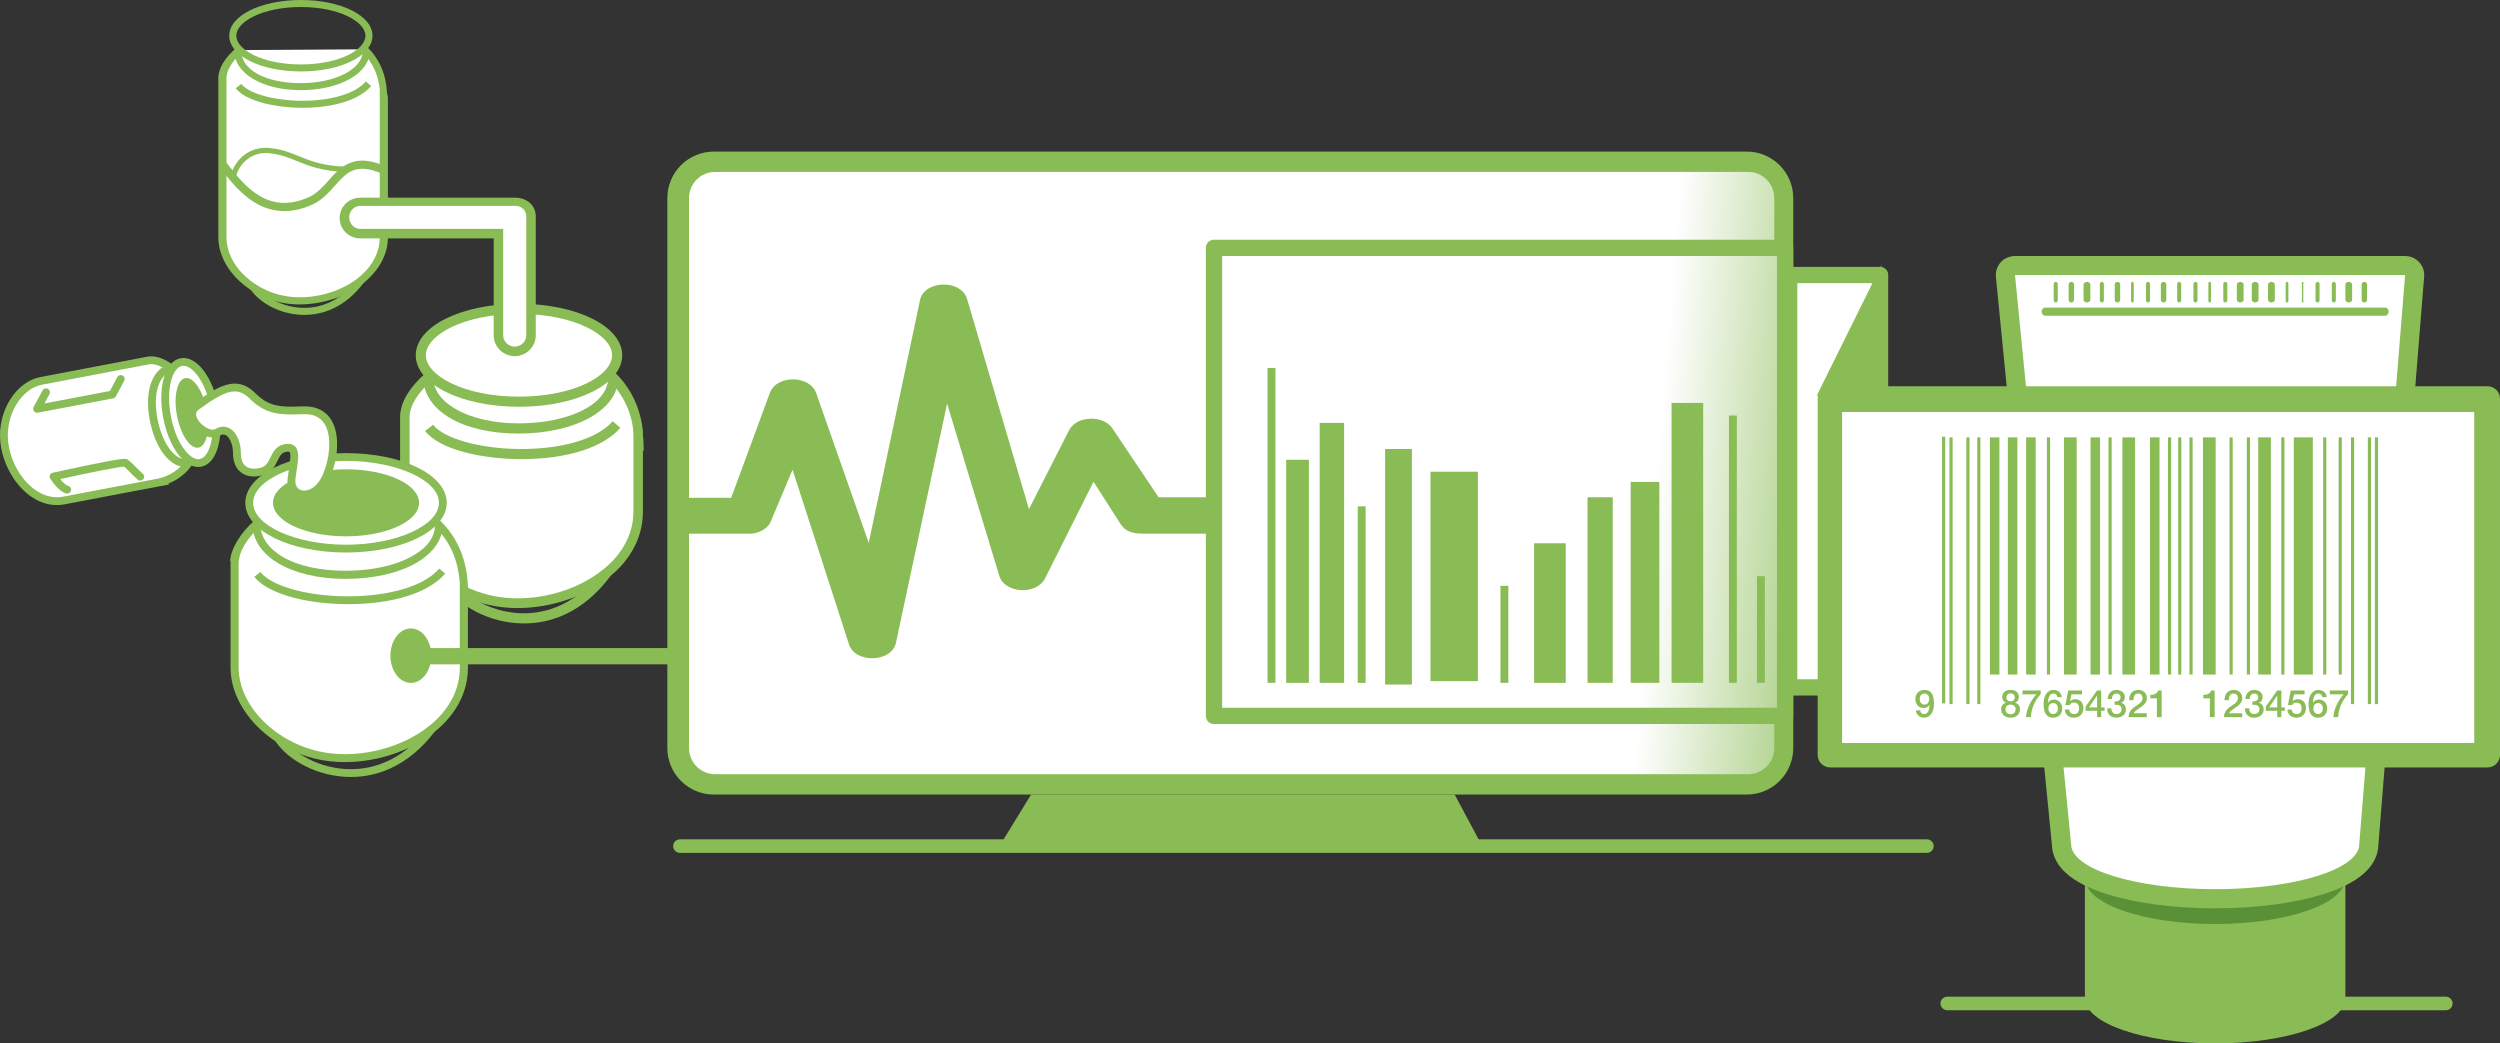 <?xml version="1.0" encoding="utf-8"?>
<!-- Generator: Adobe Illustrator 16.0.0, SVG Export Plug-In . SVG Version: 6.00 Build 0)  -->
<!DOCTYPE svg PUBLIC "-//W3C//DTD SVG 1.1//EN" "http://www.w3.org/Graphics/SVG/1.1/DTD/svg11.dtd">
<svg version="1.1" id="Layer_1" xmlns="http://www.w3.org/2000/svg" xmlns:xlink="http://www.w3.org/1999/xlink" x="0px" y="0px"
	 width="1842.951px" height="769.177px" viewBox="184.455 -0.567 1842.951 769.177"
	 enable-background="new 184.455 -0.567 1842.951 769.177" xml:space="preserve">
<rect x="184.455" y="-0.567" width="1842.951" height="769.177" fill="#333333" stroke="none"/>
<g>
	<path fill="#8ABC56" d="M1817.405,768.61c52.934,0,96-14.919,96-33.321V648.17h-192v87.118
		C1721.405,753.691,1764.469,768.61,1817.405,768.61z"/>
	<ellipse fill="#5B9136" cx="1817.425" cy="647.277" rx="95.846" ry="33.321"/>
	<g>
		<g>
			<path fill="#FFFFFF" d="M1817.423,661.95c-29.092,0-56.505-3.547-77.188-9.988c-29.364-9.146-35.875-21.191-36.063-29.829
				l-41.341-419.293c-0.195-1.985,0.457-3.915,1.797-5.394s3.242-2.275,5.236-2.275h287.535c1.973,0,3.855,0.778,5.194,2.229
				c1.337,1.45,2.008,3.37,1.85,5.337l-33.765,419.336c-0.154,8.642-6.62,20.725-36.066,29.896
				C1873.929,658.41,1846.518,661.95,1817.423,661.95z"/>
			<path fill="#8ABC56" d="M1957.319,202.348L1957.319,202.348 M1957.442,202.26l-33.808,419.539
				c0,18.404-47.554,33.113-106.2,33.113s-106.193-14.739-106.193-33.144l-41.377-419.598h287.541 M1957.403,188.17h-0.004h-287.535
				c-3.99,0-7.794,1.607-10.474,4.563s-3.984,6.868-3.593,10.839l41.317,419.029c0.214,6.314,2.933,15.235,14.066,23.461
				c6.618,4.89,15.686,9.142,26.952,12.65c21.345,6.647,49.504,10.308,79.289,10.308c29.787,0,57.946-3.664,79.291-10.311
				c11.268-3.51,20.335-7.768,26.953-12.656c11.225-8.292,13.896-17.304,14.071-23.624l33.726-418.853
				c0.048-0.471,0.071-0.868,0.071-1.352C1971.535,194.419,1965.21,188.17,1957.403,188.17L1957.403,188.17z"/>
		</g>
	</g>
	<g>
		<path fill="#8ABC56" d="M1942.919,232.17h-250.99c-1.332,0-2.413-1.6-2.413-3c0-1.401,1.081-3,2.413-3h250.99
			c1.333,0,2.414,1.599,2.414,3C1945.333,230.571,1944.252,232.17,1942.919,232.17z"/>
	</g>
	<g>
		<path fill="#8ABC56" d="M1699.905,222.429c-0.953,0-1.5-0.811-1.5-1.812v-11.59c0-1,0.547-1.811,1.5-1.811
			c0.949,0,1.5,0.811,1.5,1.811v11.59C1701.405,221.619,1700.854,222.429,1699.905,222.429z"/>
	</g>
	<g>
		<path fill="#8ABC56" d="M1711.405,222.429c-0.951,0-2-0.811-2-1.812v-11.59c0-1,1.049-1.811,2-1.811c0.953,0,2,0.811,2,1.811
			v11.59C1713.405,221.619,1712.358,222.429,1711.405,222.429z"/>
	</g>
	<g>
		<path fill="#8ABC56" d="M1722.908,222.429c-0.956,0-2.503-0.811-2.503-1.812v-11.59c0-1,1.547-1.811,2.503-1.811
			c0.95,0,2.497,0.811,2.497,1.811v11.59C1725.405,221.619,1723.858,222.429,1722.908,222.429z"/>
	</g>
	<g>
		<path fill="#8ABC56" d="M1733.905,222.429c-0.951,0-1.5-0.811-1.5-1.812v-11.59c0-1,0.549-1.811,1.5-1.811s1.5,0.811,1.5,1.811
			v11.59C1735.405,221.619,1734.856,222.429,1733.905,222.429z"/>
	</g>
	<g>
		<path fill="#8ABC56" d="M1745.407,222.429c-0.953,0-2.002-0.811-2.002-1.812v-11.59c0-1,1.049-1.811,2.002-1.811
			c0.952,0,1.998,0.811,1.998,1.811v11.59C1747.405,221.619,1746.359,222.429,1745.407,222.429z"/>
	</g>
	<g>
		<path fill="#8ABC56" d="M1756.407,222.429c-0.951,0-1.002-0.811-1.002-1.812v-11.59c0-1,0.051-1.811,1.002-1.811
			c0.949,0,0.998,0.811,0.998,1.811v11.59C1757.405,221.619,1757.356,222.429,1756.407,222.429z"/>
	</g>
	<g>
		<path fill="#8ABC56" d="M1767.905,222.429c-0.953,0-1.5-0.811-1.5-1.812v-11.59c0-1,0.547-1.811,1.5-1.811s1.5,0.811,1.5,1.811
			v11.59C1769.405,221.619,1768.858,222.429,1767.905,222.429z"/>
	</g>
	<g>
		<path fill="#8ABC56" d="M1779.405,222.429c-0.951,0-2-0.811-2-1.812v-11.59c0-1,1.049-1.811,2-1.811s2,0.811,2,1.811v11.59
			C1781.405,221.619,1780.356,222.429,1779.405,222.429z"/>
	</g>
	<g>
		<path fill="#8ABC56" d="M1790.905,222.429c-0.953,0-1.5-0.811-1.5-1.812v-11.59c0-1,0.547-1.811,1.5-1.811
			c0.951,0,1.5,0.811,1.5,1.811v11.59C1792.405,221.619,1791.856,222.429,1790.905,222.429z"/>
	</g>
	<g>
		<path fill="#8ABC56" d="M1802.903,222.429c-0.949,0-1.498-0.811-1.498-1.812v-11.59c0-1,0.549-1.811,1.498-1.811
			c0.953,0,1.502,0.811,1.502,1.811v11.59C1804.405,221.619,1803.856,222.429,1802.903,222.429z"/>
	</g>
	<g>
		<path fill="#8ABC56" d="M1813.405,222.429c-0.953,0-1-0.811-1-1.812v-11.59c0-1,0.047-1.811,1-1.811c0.951,0,1,0.811,1,1.811
			v11.59C1814.405,221.619,1814.356,222.429,1813.405,222.429z"/>
	</g>
	<g>
		<path fill="#8ABC56" d="M1824.905,222.429c-0.952,0-1.5-0.811-1.5-1.812v-11.59c0-1,0.548-1.811,1.5-1.811s1.5,0.811,1.5,1.811
			v11.59C1826.405,221.619,1825.857,222.429,1824.905,222.429z"/>
	</g>
	<g>
		<path fill="#8ABC56" d="M1835.905,222.429c-0.954,0-2.5-0.811-2.5-1.812v-11.59c0-1,1.546-1.811,2.5-1.811
			c0.953,0,2.5,0.811,2.5,1.811v11.59C1838.405,221.619,1836.858,222.429,1835.905,222.429z"/>
	</g>
	<g>
		<path fill="#8ABC56" d="M1846.905,222.429c-0.953,0-2.5-0.811-2.5-1.812v-11.59c0-1,1.547-1.811,2.5-1.811s2.5,0.811,2.5,1.811
			v11.59C1849.405,221.619,1847.858,222.429,1846.905,222.429z"/>
	</g>
	<g>
		<path fill="#8ABC56" d="M1858.903,222.429c-0.95,0-2.498-0.811-2.498-1.812v-11.59c0-1,1.548-1.811,2.498-1.811
			c0.952,0,2.502,0.811,2.502,1.811v11.59C1861.405,221.619,1859.855,222.429,1858.903,222.429z"/>
	</g>
	<g>
		<path fill="#8ABC56" d="M1870.405,222.429c-0.95,0-1-0.811-1-1.812v-11.59c0-1,0.05-1.811,1-1.811c0.953,0,1,0.811,1,1.811v11.59
			C1871.405,221.619,1871.358,222.429,1870.405,222.429z"/>
	</g>
	<g>
		<path fill="#8ABC56" d="M1881.905,222.429c-0.953,0-0.5-0.811-0.5-1.812v-11.59c0-1-0.453-1.811,0.5-1.811
			c0.951,0,0.5,0.811,0.5,1.811v11.59C1882.405,221.619,1882.856,222.429,1881.905,222.429z"/>
	</g>
	<g>
		<path fill="#8ABC56" d="M1892.905,222.429c-0.951,0-1.5-0.811-1.5-1.812v-11.59c0-1,0.549-1.811,1.5-1.811s1.5,0.811,1.5,1.811
			v11.59C1894.405,221.619,1893.856,222.429,1892.905,222.429z"/>
	</g>
	<g>
		<path fill="#8ABC56" d="M1904.905,222.429c-0.953,0-1.5-0.811-1.5-1.812v-11.59c0-1,0.547-1.811,1.5-1.811
			c0.951,0,1.5,0.811,1.5,1.811v11.59C1906.405,221.619,1905.856,222.429,1904.905,222.429z"/>
	</g>
	<g>
		<path fill="#8ABC56" d="M1915.905,222.429c-0.951,0-2.5-0.811-2.5-1.812v-11.59c0-1,1.549-1.811,2.5-1.811
			c0.949,0,2.5,0.811,2.5,1.811v11.59C1918.405,221.619,1916.854,222.429,1915.905,222.429z"/>
	</g>
	<g>
		<path fill="#8ABC56" d="M1927.405,222.429c-0.952,0-2-0.811-2-1.812v-11.59c0-1,1.048-1.811,2-1.811c0.951,0,2,0.811,2,1.811
			v11.59C1929.405,221.619,1928.356,222.429,1927.405,222.429z"/>
	</g>
</g>
<g>
	<g>
		<g>
			<g>
				<path fill="#FFFFFF" d="M453,35.791c9.415,8.774,13.375,20.498,13.946,32.365l-0.54-0.071c0,0,0,47.957,0,106.214
					c0,30.466-36.61,49.474-67.704,46.63c-28.365-2.592-51.296-24.682-51.296-46.63c0-46.01,0-117.873,0-117.873v0.863
					c0-6.644,5.055-14.282,12.715-20.921"/>
				<path fill="#8ABC56" d="M405.321,223.843c-2.16,0-4.237-0.095-6.368-0.29c-29.065-2.656-53.548-25.212-53.548-49.254V57.17
					h-0.121c0.371-8,5.192-15.346,13.355-22.422l3.889,3.796c-7.348,6.368-11.124,13.083-11.124,18.745v117.01
					c0,9.872,4.715,20.311,13.695,28.642c9.405,8.723,21.508,14.179,34.48,15.365c18.631,1.705,38.943-4.718,51.699-16.362
					c8.565-7.818,13.125-17.377,13.125-27.645V64.889l-0.041,0.019c-0.92-8.318-4.13-18.839-13.09-27.189l3.558-3.855
					c9.117,8.498,14.27,20.312,14.938,34.166l0.66,3.354l-0.024-0.102v103.018c0,11.789-5.629,22.694-15.318,31.537
					C442.755,217.092,423.473,223.843,405.321,223.843z"/>
			</g>
			<g>
				<path fill="#8ABC56" d="M406.247,52.108c-29.603,0-52.792-11.569-52.792-26.338c0-14.769,23.189-26.337,52.792-26.337
					c29.604,0,52.793,11.569,52.793,26.337C459.04,40.54,435.85,52.108,406.247,52.108z M406.247,4.614
					c-28.48,0-47.611,10.939-47.611,21.156s19.131,21.157,47.611,21.157s47.612-10.939,47.612-21.157S434.727,4.614,406.247,4.614z"
					/>
			</g>
			<g>
				<path fill="#8ABC56" d="M406.032,65.883c-28.728,0-48.791-12.713-48.791-28.713h5.181c0,14,18.341,23.532,43.61,23.532
					c26.091,0,45.766-10.532,45.766-23.532h5.181C456.979,53.17,435.552,65.883,406.032,65.883z"/>
			</g>
			<g>
				<path fill="#8ABC56" d="M408.822,231.557c-1.256,0-2.471-0.045-3.636-0.126c-17.58-1.22-31.833-11.006-36.827-20.042
					l4.535-2.507c4.211,7.619,17.085,16.299,32.651,17.379c11.624,0.806,28.584-2.354,43.317-21.998l4.146,3.108
					C438.333,226.938,421.469,231.557,408.822,231.557z"/>
			</g>
			<g>
				<path fill="#8ABC56" d="M407.613,78.887c-0.953,0-1.909-0.009-2.875-0.03c-16.502-0.347-38.583-4.312-46.506-14.349l4.066-3.21
					c5.428,6.876,22.924,11.968,42.547,12.379c22.485,0.479,41.373-4.964,49.307-14.19l3.928,3.378
					C449.388,72.972,430.651,78.887,407.613,78.887z"/>
			</g>
		</g>
		<g>
			<path fill="#8ABC56" d="M394.097,155.042c-7.345,0-14.394-1.954-21.097-5.861c-10.607-6.185-18.491-16.132-24.248-23.395
				c-0.871-1.1-1.701-2.146-2.492-3.12l4.691-3.812c0.805,0.992,1.65,2.057,2.539,3.178c11.429,14.42,28.701,36.212,58.641,22.741
				c5.991-2.696,10.38-7.637,14.625-12.415c8.445-9.506,18.019-20.284,40.455-10.935l-2.325,5.58
				c-18.457-7.69-25.144-0.16-33.61,9.369c-4.668,5.254-9.493,10.686-16.664,13.912C407.564,153.457,400.71,155.042,394.097,155.042
				z"/>
		</g>
		<g>
			<path fill="#8ABC56" d="M358.256,129.896l-3.754-1c3.495-13.112,14.985-21.517,27.944-20.434
				c9.284,0.774,15.667,3.372,22.423,6.123c8.703,3.544,17.701,7.208,34.464,7.687l-0.11,3.885
				c-17.467-0.5-27.217-4.469-35.82-7.972c-6.474-2.636-12.587-5.125-21.279-5.851C371.071,111.417,361.258,118.633,358.256,129.896
				z"/>
		</g>
	</g>
	<g>
		<g>
			<path fill="#FFFFFF" d="M634.428,275.778c13.569,12.646,20.104,29.546,20.929,46.651l0.049-0.104c0,0,0-29.827,0,54.146
				c0,43.914-53.506,71.313-98.324,67.216c-40.887-3.739-74.676-35.579-74.676-67.216c0-66.319,0-70.95,0-70.95v1.246
				c0-9.577,7.196-20.587,18.236-30.157"/>
			<path fill="#8ABC56" d="M566.178,447.679c-3.121,0-6.229-0.139-9.307-0.42c-20.335-1.858-39.686-10.41-54.539-24.077
				c-14.59-13.427-22.927-30.452-22.927-46.71V306.17h-0.028c0.536-11,7.458-21.787,19.178-31.946l4.642,5.26
				c-10.636,9.219-16.792,19.061-16.792,27.284v69.704c0,14.258,7.58,29.359,20.698,41.431
				c13.703,12.606,31.617,20.495,50.394,22.212c27.062,2.471,56.498-6.868,75.051-23.803c12.367-11.288,18.857-25.064,18.857-39.84
				v-55.564c0-12.252-5.006-29.011-19.484-42.506l4.922-5.252c8.687,8.095,19.171,22.021,21.553,44.021h0.009v3.48
				c0,0.532,0.214,1.066,0.24,1.607l0.397,9.781l-0.638-0.604v45.038c0,16.847-7.196,32.456-21.093,45.139
				C619.461,437.906,592.44,447.679,566.178,447.679z"/>
		</g>
		<g>
			<ellipse fill="#FFFFFF" cx="567.036" cy="261.335" rx="72.363" ry="34.229"/>
			<path fill="#8ABC56" d="M567.037,299.3c-42.671,0-76.097-16.677-76.097-37.964s33.426-37.964,76.097-37.964
				c42.671,0,76.098,16.677,76.098,37.964S609.708,299.3,567.037,299.3z M567.037,230.84c-41.052,0-68.628,15.769-68.628,30.496
				s27.576,30.496,68.628,30.496c41.053,0,68.628-15.769,68.628-30.496S608.089,230.84,567.037,230.84z"/>
		</g>
		<g>
			<path fill="#8ABC56" d="M566.726,319.058c-41.407,0-70.327-16.888-70.327-41.888h7.469c0,7,2.854,15.863,16.451,23.768
				c11.454,6.657,27.934,10.582,46.407,10.582c37.609,0,65.969-14.35,65.969-33.35h7.469
				C640.164,301.17,609.278,319.058,566.726,319.058z"/>
		</g>
		<g>
			<path fill="#8ABC56" d="M570.748,459.006c-1.812,0-3.559-0.067-5.242-0.183c-25.339-1.762-45.883-15.865-53.082-28.89
				l6.536-3.612c6.069,10.981,24.626,23.492,47.063,25.051c16.757,1.156,41.202-3.393,62.441-31.709l5.974,4.481
				C613.289,452.345,588.976,459.006,570.748,459.006z"/>
		</g>
		<g>
			<path fill="#8ABC56" d="M569.004,337.899c-1.37,0-2.75-0.014-4.14-0.043c-23.788-0.5-55.618-6.215-67.04-20.684l5.862-4.627
				c7.826,9.912,33.048,17.25,61.334,17.844c32.412,0.679,59.633-7.158,71.068-20.455l5.662,4.871
				C629.22,329.374,602.213,337.899,569.004,337.899z"/>
		</g>
	</g>
	<g>
		<g>
			<g>
				<path fill="#FFFFFF" d="M505.998,384.342c13.383,12.474,19.688,29.139,20.5,46.008l-0.093-0.102c0,0,0-21.438,0,61.376
					c0,43.308-51.962,70.328-96.161,66.286c-40.322-3.686-72.839-35.087-72.839-66.286c0-65.401,0-77.947,0-77.947v1.228
					c0-9.445,6.432-20.303,17.319-29.741"/>
				<path fill="#8ABC56" d="M438.749,561.237c-3.052,0-6.088-0.135-9.098-0.41c-19.906-1.82-38.66-10.198-53.134-23.593
					c-14.167-13.108-22.111-29.731-22.111-45.609V413.17h-0.328c0.52-9,7.202-20.667,18.513-30.472l4.088,4.55
					c-10.502,9.104-16.273,19.265-16.273,27.656v76.72c0,14.251,7.188,29.308,20.16,41.312
					c13.533,12.522,31.118,20.356,49.746,22.06c26.744,2.449,55.884-6.785,74.217-23.518c12.343-11.267,18.877-25.047,18.877-39.854
					V428.17h-0.123c-1.024-13-5.35-28.495-19.281-41.478l3.993-4.387c9.077,8.46,20.145,23.603,21.317,47.956l0.388,4.978
					l-0.294-0.247v56.633c0,16.496-7.331,31.772-20.922,44.178C491.065,551.702,464.396,561.237,438.749,561.237z"/>
			</g>
			<g>
				<ellipse fill="#FFFFFF" cx="439.539" cy="370.1" rx="71.363" ry="33.757"/>
				<path fill="#8ABC56" d="M439.539,406.733c-41.629,0-74.239-16.091-74.239-36.633c0-20.542,32.61-36.634,74.239-36.634
					s74.24,16.091,74.24,36.634C513.778,390.642,481.167,406.733,439.539,406.733z M439.539,339.219
					c-37.124,0-68.487,14.142-68.487,30.881c0,16.739,31.363,30.881,68.487,30.881c37.125,0,68.487-14.142,68.487-30.881
					C508.025,353.36,476.663,339.219,439.539,339.219z"/>
			</g>
			<ellipse fill="#8ABC56" cx="439.539" cy="370.1" rx="53.849" ry="24.718"/>
			<g>
				<path fill="#8ABC56" d="M439.233,426.178c-40.361,0-68.549-17.008-68.549-40.008h5.752c0,9,5.904,17.677,16.626,23.909
					c11.416,6.637,27.813,10.108,46.171,10.108c18.667,0,35.642-3.598,47.799-10.069c11.649-6.203,18.065-13.948,18.065-23.948
					h5.753C510.85,409.17,480.73,426.178,439.233,426.178z"/>
			</g>
			<g>
				<path fill="#8ABC56" d="M443.155,572.21c-1.682,0-3.372-0.059-5.072-0.178c-24.702-1.716-44.704-15.422-51.696-28.075
					l5.034-2.781c6.087,11.016,24.65,23.562,47.061,25.119c16.727,1.163,41.119-3.377,62.28-31.592l4.602,3.451
					c-9.524,12.698-20.624,22.008-32.987,27.668C463.103,570.069,453.294,572.21,443.155,572.21z"/>
			</g>
			<g>
				<path fill="#8ABC56" d="M441.489,444.798c-1.349,0-2.705-0.014-4.075-0.043c-30.661-0.643-56.371-8.529-65.499-20.09
					l4.515-3.565c7.981,10.111,32.538,17.306,61.105,17.905c25.237,0.526,57.05-4.565,70.712-20.452l4.36,3.751
					C500.404,436.494,474,444.798,441.489,444.798z"/>
			</g>
		</g>
		<g>
			<g>
				<g>
					<path fill="#FFFFFF" d="M324.339,339.507c-5.166,8.2-13.194,13.241-21.895,15.333l0.065,0.051c0,0-27.814,5.292-70.917,13.491
						c-22.54,4.289-41.769-20.19-44.042-43.594c-2.073-21.352,11.028-41.494,27.267-44.583c34.04-6.476,79.541-15.132,79.541-15.132
						l-0.639,0.121c4.917-0.935,11.205,1.338,17.195,6.07"/>
					<path fill="#8ABC56" d="M226.395,371.757c-7.027,0-13.963-2.448-20.337-7.224c-11.491-8.609-19.881-24.101-21.374-39.465
						c-2.174-22.385,11.378-44.225,29.595-47.691l78.902-15.011c0.008-0.002,0.017-0.002,0.023-0.005l0.618-0.117l0.002,0.015
						c5.576-0.787,12.414,1.643,18.875,6.747l-3.571,4.52c-5.286-4.175-10.811-6.232-14.793-5.515l-78.98,15.025
						c-15.151,2.883-26.805,22.264-24.939,41.477c1.344,13.828,8.838,27.729,19.094,35.412c6.776,5.076,14.227,7.024,21.544,5.631
						l69.514-13.224l1.202-0.289c8.565-2.06,15.714-7.056,20.133-14.069l4.873,3.07c-4.258,6.759-10.629,11.925-18.274,14.911
						l0.746,0.588l-77.117,14.67C230.219,371.576,228.303,371.757,226.395,371.757z"/>
				</g>
				<g>
					
						<ellipse transform="matrix(0.187 0.982 -0.982 0.187 562.563 -72.657)" fill="#FFFFFF" cx="325.173" cy="303.506" rx="37.808" ry="17.885"/>
					<path fill="#8ABC56" d="M330.614,343.681c-10.972,0-21.839-15.263-25.84-36.293c-4.263-22.414,1.357-41.677,12.794-43.853
						c0.709-0.135,1.437-0.203,2.162-0.203c10.974,0,21.841,15.264,25.841,36.295c1.966,10.33,1.897,20.453-0.191,28.503
						c-2.278,8.785-6.755,14.236-12.603,15.348C332.067,343.613,331.341,343.681,330.614,343.681z M319.729,269.091
						c-0.365,0-0.73,0.035-1.084,0.103c-3.487,0.663-6.44,4.722-8.105,11.136c-1.878,7.242-1.918,16.47-0.108,25.981
						c3.714,19.524,13.368,31.61,20.182,31.61c0.366,0,0.731-0.034,1.086-0.102c3.487-0.664,6.441-4.723,8.105-11.137
						c1.878-7.243,1.917-16.469,0.107-25.98C336.198,281.177,326.543,269.091,319.729,269.091z"/>
				</g>
				<g>
					<path fill="#8ABC56" d="M321.362,343.801c-5.535,0-11.012-3.073-15.671-8.868c-5.016-6.239-8.87-15.409-10.85-25.822
						c-1.99-10.455-1.66-19.908,0.956-27.334c2.725-7.738,7.81-12.682,14.319-13.92l1.076,5.659
						c-5.65,1.075-8.535,6.126-9.961,10.174c-2.245,6.376-2.504,15.022-0.73,24.345c1.807,9.501,5.246,17.772,9.681,23.288
						c2.347,2.919,7.146,7.654,12.925,6.553l1.076,5.659C323.243,343.712,322.301,343.801,321.362,343.801z"/>
				</g>
			</g>
			<g>
				<path fill="#8ABC56" d="M234.049,363.278c-0.17,0-0.342-0.016-0.516-0.047c-5.422-0.981-10.97-9.289-12.028-10.944
					c-0.506-0.792-0.594-1.782-0.235-2.65c0.358-0.869,1.119-1.507,2.037-1.711c0.127-0.028,12.953-2.881,25.845-5.539
					c27.231-5.612,28.105-5.02,29.428-4.121c1.987,1.353,3.725,3.134,5.737,5.198c1.551,1.59,3.31,3.394,5.39,5.174
					c1.208,1.035,1.349,2.853,0.314,4.061c-1.033,1.208-2.852,1.349-4.061,0.314c-2.277-1.949-4.131-3.851-5.767-5.528
					c-1.579-1.619-2.967-3.042-4.304-4.06c-4.322,0.168-26.288,4.607-47.05,9.175c2.083,2.562,4.378,4.72,5.719,4.963
					c1.564,0.283,2.604,1.782,2.321,3.347C236.628,362.302,235.415,363.278,234.049,363.278z"/>
			</g>
			<g>
				<path fill="#8ABC56" d="M211.786,303.695c-0.908,0-1.776-0.431-2.324-1.182c-0.656-0.898-0.736-2.094-0.206-3.072l6.616-12.199
					c0.758-1.398,2.508-1.914,3.905-1.158c1.398,0.758,1.917,2.506,1.158,3.905l-3.722,6.861l48.264-9.182l5.447-10.236
					c0.748-1.405,2.492-1.938,3.896-1.189c1.404,0.747,1.937,2.492,1.189,3.895l-6.096,11.455c-0.41,0.77-1.147,1.313-2.004,1.476
					l-55.583,10.575C212.146,303.679,211.966,303.695,211.786,303.695z"/>
			</g>
			
				<ellipse transform="matrix(0.187 0.982 -0.982 0.187 563.395 -72.897)" fill="#8ABC56" cx="325.734" cy="303.888" rx="26.085" ry="11.164"/>
		</g>
		<g>
			<path fill="#FFFFFF" d="M329.347,299.006c18.793-13.668,29.76-19.2,41.28-7.68c11.52,11.521,21.821,11.082,37.44,10.561
				c28.799-0.96,23.999,36.479,15.359,51.839c-8.64,15.36-25.92,12.48-24-1.92c1.92-14.399,4.799-24-4.8-22.079
				c-9.6,1.92-6.72,14.4-17.28,17.279c-10.561,2.88-18.24-1.919-18.24-13.439s-6.72-20.16-14.399-15.36
				C337.025,323.006,318.787,306.686,329.347,299.006z"/>
			<path fill="#8ABC56" d="M408.727,366.877c-3.695,0-6.977-1.423-9.24-4.008c-1.758-2.008-3.691-5.624-2.916-11.445
				c0.261-1.959,0.536-3.799,0.801-5.579c0.826-5.542,1.762-11.824,0.564-13.213c-0.204-0.235-0.785-0.27-1.114-0.27
				c-0.458,0-1.007,0.063-1.631,0.188c-3.175,0.634-4.358,2.793-6.177,6.555c-1.913,3.954-4.292,8.874-10.91,10.679
				c-2.232,0.609-4.394,0.918-6.424,0.918c-4.608,0-8.493-1.576-11.233-4.559c-2.761-3.007-4.22-7.356-4.22-12.577
				c0-7.499-3.306-13.833-7.218-13.833c-0.871,0-1.804,0.308-2.777,0.916c-1.386,0.867-3.005,1.306-4.811,1.306
				c-6.773,0-15.31-6.559-17.566-13.495c-1.507-4.636-0.123-8.931,3.797-11.781c12.599-9.163,21.518-14.468,29.826-14.468
				c5.454,0,10.421,2.317,15.185,7.08c8.342,8.343,15.751,9.925,26.508,9.925c2.626,0,5.443-0.094,8.426-0.194l0.373-0.013
				c0.394-0.013,0.788-0.019,1.171-0.019c8.943,0,15.783,3.614,19.782,10.452c4.391,7.506,4.418,17.051,3.67,23.735
				c-0.889,7.921-3.377,16.131-6.657,21.962C421.8,362.489,415.368,366.877,408.727,366.877z M396.822,326.602
				c2.335,0,4.178,0.764,5.476,2.269c2.922,3.389,2.066,9.131,0.771,17.823c-0.261,1.758-0.534,3.576-0.788,5.493
				c-0.389,2.912,0.144,5.294,1.54,6.888c1.153,1.317,2.896,2.043,4.906,2.043c3.499,0,8.538-2.313,12.19-8.804
				c5.292-9.408,9.417-29.054,3.034-39.966c-3.127-5.348-8.273-7.83-15.788-7.583l-0.372,0.013
				c-3.033,0.102-5.896,0.197-8.619,0.197c-11.712,0-20.913-1.942-30.582-11.612c-3.679-3.679-7.209-5.393-11.111-5.393
				c-6.742,0-14.799,4.901-26.437,13.366c-1.901,1.382-2.443,3.08-1.708,5.342c1.503,4.625,7.717,9.517,12.088,9.517
				c0.709,0,1.302-0.145,1.759-0.43c1.9-1.188,3.862-1.792,5.829-1.792c7.397,0,12.978,8.423,12.978,19.593
				c0,3.754,0.934,6.755,2.703,8.681c1.642,1.789,3.993,2.695,6.989,2.695c1.518,0,3.169-0.241,4.909-0.715
				c4.089-1.115,5.48-3.99,7.24-7.63c1.825-3.772,4.096-8.467,10.233-9.694C395.071,326.7,395.974,326.602,396.822,326.602z"/>
		</g>
	</g>
	<g>
		<g>
			<path fill="#FFFFFF" d="M563.905,258.47c-6.468,0-11.5-5.243-11.5-11.71V171.17H450.068c-6.467,0-11.71-5.032-11.71-11.5
				s5.243-11.5,11.71-11.5h114.175c6.467,0,11.162,4.295,11.162,10.763v87.826C575.405,253.227,570.372,258.47,563.905,258.47z"/>
			<path fill="#8ABC56" d="M563.905,261.982c-8.395,0-15.5-6.829-15.5-15.223V175.17h-98.337c-8.394,0-15.223-6.605-15.223-15
				s6.829-15,15.223-15h114.175c8.345,0,15.162,5.418,15.162,13.763v87.826C579.405,255.154,572.3,261.982,563.905,261.982z
				 M450.068,151.17c-4.519,0-8.196,3.98-8.196,8.5s3.677,8.5,8.196,8.5h105.337v78.589c0,4.52,3.98,8.197,8.5,8.197
				s8.5-3.677,8.5-8.197v-87.826c0-4.553-3.61-7.763-8.162-7.763H450.068z"/>
		</g>
	</g>
</g>
<g>
	<path fill="#FFFFFF" d="M1499.405,551.382c0,14.795-11.993,26.788-26.788,26.788H711.193c-14.794,0-26.788-11.993-26.788-26.788
		V145.958c0-14.795,11.994-26.788,26.788-26.788h761.424c14.795,0,26.788,11.993,26.788,26.788V551.382z"/>
	<g>
		<path fill="#8ABC56" d="M1506.405,550.848c0,18.956-15.366,34.322-34.322,34.322H710.728c-18.956,0-34.322-15.366-34.322-34.322
			V145.493c0-18.956,15.367-34.322,34.322-34.322h761.355c18.956,0,34.322,15.367,34.322,34.322V550.848z M1492.405,145.424
			c0-10.634-8.62-19.254-19.254-19.254H711.659c-10.634,0-19.254,8.62-19.254,19.254v405.492c0,10.634,8.62,19.254,19.254,19.254
			h761.492c10.634,0,19.254-8.62,19.254-19.254V145.424z"/>
	</g>
</g>
<polygon fill="#8ABC56" points="1274.997,619.17 923.681,619.17 944.559,585.17 1256.807,585.17 "/>
<path fill="#8ABC56" d="M844.925,473.316l37.697-176.312l38.476,126.887c3.821,13.028,27.343,14.505,33.76,1.942l35.714-71.273
	l19.087,29.811c3.188,5.191,6.541,8.482,17.444,8.482h48.206v-26.842h-36.76l-33.336-49.717
	c-6.228-11.159-26.984-10.92-32.707,0.422l-29.518,58.018l-45.64-154.982c-2.07-7.076-9.658-10.58-17.14-10.58
	c-7.939,0-15.964,3.886-17.522,11.424l-37.817,178.981l-38.667-110.185c-4.326-13.196-28.51-13.942-33.998-0.9l-28.733,77.913
	h-32.83v26.448h46.73c6.386,0,13.313-3.967,15.146-8.693l16.202-38.478l41.591,128.76
	C814.981,488.763,841.844,487.807,844.925,473.316z"/>
<g>
	<path fill="#8ABC56" d="M1604.891,628.17H685.732c-2.774,0-5.023-2.228-5.023-5c0-2.774,2.249-5,5.023-5h919.158
		c2.774,0,5.023,2.226,5.023,5C1609.914,625.943,1607.665,628.17,1604.891,628.17z"/>
</g>
<g>
	<path fill="#8ABC56" d="M1987.455,744.17h-367.496c-2.773,0-5.022-2.227-5.022-5c0-2.774,2.249-5,5.022-5h367.496
		c2.774,0,5.022,2.226,5.022,5C1992.478,741.944,1990.229,744.17,1987.455,744.17z"/>
</g>
<g>
	<path fill="#FFFFFF" d="M1969.405,414.148c0,2.773-2.249,5.022-5.022,5.022h-259.955c-2.773,0-5.022-2.249-5.022-5.022v-94.955
		c0-2.774,2.249-5.022,5.022-5.022h259.955c2.773,0,5.022,2.249,5.022,5.022V414.148z"/>
	<path fill="#8ABC56" d="M1964.405,319.17v95h-260v-95H1964.405 M1964.016,309.17h-259.507c-5.548,0-10.104,3.99-10.104,9.538
		v95.432c0,5.548,4.556,10.03,10.104,10.03h259.507c5.548,0,10.39-4.482,10.39-10.03v-95.432
		C1974.405,313.16,1969.563,309.17,1964.016,309.17L1964.016,309.17z"/>
</g>
<g>
	<g>
		<rect x="1922.079" y="328.859" fill="#8ABC56" width="11.773" height="53.694"/>
		<rect x="1880.865" y="328.859" fill="#8ABC56" width="11.772" height="53.694"/>
		<rect x="1898.526" y="328.859" fill="#8ABC56" width="5.889" height="53.694"/>
		<rect x="1910.303" y="328.859" fill="#8ABC56" width="5.888" height="53.694"/>
		<rect x="1939.741" y="328.859" fill="#8ABC56" width="5.887" height="53.694"/>
	</g>
	<rect x="1847.733" y="328.643" fill="#8ABC56" width="11.499" height="71.931"/>
	<rect x="1834.043" y="328.643" fill="#8ABC56" width="5.749" height="71.931"/>
	<rect x="1820.354" y="328.643" fill="#8ABC56" width="5.748" height="57.583"/>
	<rect x="1805.226" y="328.643" fill="#8ABC56" width="7.187" height="57.583"/>
	<rect x="1867.173" y="328.643" fill="#8ABC56" width="5.752" height="71.931"/>
	<rect x="1772.095" y="328.643" fill="#8ABC56" width="11.499" height="71.931"/>
	<rect x="1758.403" y="328.643" fill="#8ABC56" width="5.75" height="71.931"/>
	<rect x="1744.715" y="328.643" fill="#8ABC56" width="5.748" height="57.583"/>
	<rect x="1729.587" y="328.643" fill="#8ABC56" width="7.187" height="57.583"/>
	<rect x="1791.534" y="328.643" fill="#8ABC56" width="5.751" height="71.931"/>
</g>
<g>
	<path fill="#8ABC56" d="M686.569,489.17H492.357c-3.237,0-5.86-2.764-5.86-6c0-3.238,2.623-6,5.86-6h194.212
		c3.236,0,5.86,2.762,5.86,6C692.429,486.407,689.806,489.17,686.569,489.17z"/>
</g>
<ellipse fill="#8ABC56" cx="487.335" cy="482.785" rx="15.068" ry="20.091"/>
<g>
	<rect x="1079.405" y="182.17" fill="#FFFFFF" width="421" height="345"/>
	<path fill="#8ABC56" d="M1506.405,527.31c0,3.236-2.624,5.86-5.86,5.86h-421.279c-3.236,0-5.86-2.624-5.86-5.86V182.031
		c0-3.236,2.624-5.86,5.86-5.86h421.279c3.236,0,5.86,2.624,5.86,5.86V527.31z M1085.405,521.17h409v-333h-409V521.17z"/>
</g>
<g>
	<rect x="1504.405" y="202.17" fill="#FFFFFF" width="66" height="304"/>
	<path fill="#8ABC56" d="M1576.405,506.31c0,3.236-2.623,5.86-5.859,5.86h-66.281c-3.236,0-5.859-2.624-5.859-5.86V202.031
		c0-3.236,2.623-5.86,5.859-5.86h66.281c3.236,0,5.859,2.624,5.859,5.86V506.31z M1509.405,500.17h55v-292h-55V500.17z"/>
</g>
<g>
	<rect x="1533.405" y="294.17" fill="#FFFFFF" width="485" height="262"/>
	<path fill="#8ABC56" d="M2027.405,555.962c0,5.085-4.123,9.208-9.209,9.208h-484.582c-5.086,0-9.209-4.123-9.209-9.208V293.378
		c0-5.085,4.123-9.208,9.209-9.208h484.582c5.086,0,9.209,4.123,9.209,9.208V555.962z M1542.405,547.17h466v-244h-466V547.17z"/>
</g>
<polygon fill="#8ABC56" points="1571.405,291.17 1523.69,291.17 1571.405,194.814 "/>
<g>
	<g>
		<line fill="#8ABC56" x1="1617.271" y1="321.341" x2="1617.271" y2="517.971"/>
		<rect x="1616.099" y="321.341" fill="#8ABC56" width="2.343" height="196.63"/>
	</g>
	<g>
		<line fill="#8ABC56" x1="1622.718" y1="321.86" x2="1622.718" y2="518.491"/>
		<rect x="1621.547" y="321.86" fill="#8ABC56" width="2.342" height="196.63"/>
	</g>
	<g>
		<line fill="#8ABC56" x1="1635.171" y1="321.86" x2="1635.171" y2="518.491"/>
		<rect x="1633.999" y="321.86" fill="#8ABC56" width="2.342" height="196.63"/>
	</g>
	<g>
		<line fill="#8ABC56" x1="1643.211" y1="321.86" x2="1643.211" y2="518.491"/>
		<rect x="1642.04" y="321.86" fill="#8ABC56" width="2.342" height="196.63"/>
	</g>
	<g>
		<line fill="#8ABC56" x1="1654.884" y1="321.86" x2="1654.884" y2="496.702"/>
		<rect x="1651.371" y="321.86" fill="#8ABC56" width="7.025" height="174.841"/>
	</g>
	<g>
		<line fill="#8ABC56" x1="1668.116" y1="321.86" x2="1668.116" y2="496.702"/>
		<rect x="1664.603" y="321.86" fill="#8ABC56" width="7.026" height="174.841"/>
	</g>
	<g>
		<line fill="#8ABC56" x1="1681.604" y1="321.86" x2="1681.604" y2="496.702"/>
		<rect x="1678.091" y="321.86" fill="#8ABC56" width="7.025" height="174.841"/>
	</g>
	<g>
		<line fill="#8ABC56" x1="1694.576" y1="321.86" x2="1694.576" y2="496.702"/>
		<rect x="1693.404" y="321.86" fill="#8ABC56" width="2.342" height="174.841"/>
	</g>
	<g>
		<line fill="#8ABC56" x1="1710.657" y1="321.86" x2="1710.657" y2="496.702"/>
		<rect x="1705.974" y="321.86" fill="#8ABC56" width="9.367" height="174.841"/>
	</g>
	<g>
		<line fill="#8ABC56" x1="1729.076" y1="321.86" x2="1729.076" y2="496.702"/>
		<rect x="1725.562" y="321.86" fill="#8ABC56" width="7.026" height="174.841"/>
	</g>
	<g>
		<line fill="#8ABC56" x1="1739.971" y1="321.86" x2="1739.971" y2="496.702"/>
		<rect x="1738.8" y="321.86" fill="#8ABC56" width="2.343" height="174.841"/>
	</g>
	<g>
		<line fill="#8ABC56" x1="1753.721" y1="321.86" x2="1753.721" y2="496.702"/>
		<rect x="1749.037" y="321.86" fill="#8ABC56" width="9.366" height="174.841"/>
	</g>
	<g>
		<line fill="#8ABC56" x1="1772.915" y1="321.86" x2="1772.915" y2="496.702"/>
		<rect x="1769.401" y="321.86" fill="#8ABC56" width="7.025" height="174.841"/>
	</g>
	<g>
		<line fill="#8ABC56" x1="1783.81" y1="321.86" x2="1783.81" y2="496.702"/>
		<rect x="1782.639" y="321.86" fill="#8ABC56" width="2.341" height="174.841"/>
	</g>
	<g>
		<line fill="#8ABC56" x1="1791.333" y1="321.86" x2="1791.333" y2="496.702"/>
		<rect x="1790.162" y="321.86" fill="#8ABC56" width="2.342" height="174.841"/>
	</g>
	<g>
		<line fill="#8ABC56" x1="1799.635" y1="321.86" x2="1799.635" y2="496.702"/>
		<rect x="1798.464" y="321.86" fill="#8ABC56" width="2.342" height="174.841"/>
	</g>
	<g>
		<line fill="#8ABC56" x1="1813.123" y1="321.86" x2="1813.123" y2="496.702"/>
		<rect x="1808.439" y="321.86" fill="#8ABC56" width="9.367" height="174.841"/>
	</g>
	<g>
		<line fill="#8ABC56" x1="1829.208" y1="321.86" x2="1829.208" y2="496.702"/>
		<rect x="1828.036" y="321.86" fill="#8ABC56" width="2.342" height="174.841"/>
	</g>
	<g>
		<line fill="#8ABC56" x1="1841.918" y1="321.86" x2="1841.918" y2="496.702"/>
		<rect x="1840.747" y="321.86" fill="#8ABC56" width="2.342" height="174.841"/>
	</g>
	<g>
		<line fill="#8ABC56" x1="1853.851" y1="321.86" x2="1853.851" y2="496.702"/>
		<rect x="1849.168" y="321.86" fill="#8ABC56" width="9.366" height="174.841"/>
	</g>
	<g>
		<line fill="#8ABC56" x1="1867.342" y1="321.86" x2="1867.342" y2="496.702"/>
		<rect x="1866.171" y="321.86" fill="#8ABC56" width="2.342" height="174.841"/>
	</g>
	<g>
		<line fill="#8ABC56" x1="1882.388" y1="321.86" x2="1882.388" y2="496.702"/>
		<rect x="1875.362" y="321.86" fill="#8ABC56" width="14.05" height="174.841"/>
	</g>
	<g>
		<line fill="#8ABC56" x1="1898.211" y1="321.86" x2="1898.211" y2="496.702"/>
		<rect x="1897.04" y="321.86" fill="#8ABC56" width="2.342" height="174.841"/>
	</g>
	<g>
		<line fill="#8ABC56" x1="1909.625" y1="321.86" x2="1909.625" y2="496.702"/>
		<rect x="1908.454" y="321.86" fill="#8ABC56" width="2.342" height="174.841"/>
	</g>
	<g>
		<line fill="#8ABC56" x1="1918.704" y1="321.86" x2="1918.704" y2="518.491"/>
		<rect x="1917.532" y="321.86" fill="#8ABC56" width="2.343" height="196.63"/>
	</g>
	<g>
		<line fill="#8ABC56" x1="1931.156" y1="321.86" x2="1931.156" y2="518.491"/>
		<rect x="1929.985" y="321.86" fill="#8ABC56" width="2.342" height="196.63"/>
	</g>
	<g>
		<line fill="#8ABC56" x1="1936.344" y1="321.86" x2="1936.344" y2="518.491"/>
		<rect x="1935.172" y="321.86" fill="#8ABC56" width="2.343" height="196.63"/>
	</g>
	<g>
		<path fill="#8ABC56" d="M1666.588,528.483c-0.992,0-1.916-0.141-2.768-0.422c-0.853-0.281-1.587-0.688-2.206-1.224
			c-0.618-0.532-1.101-1.184-1.448-1.952c-0.347-0.769-0.519-1.632-0.519-2.585c0-1.237,0.322-2.277,0.97-3.119
			c0.647-0.844,1.521-1.406,2.627-1.688v-0.056c-0.9-0.338-1.587-0.856-2.067-1.559c-0.475-0.702-0.713-1.533-0.713-2.488
			c0-1.686,0.525-3.001,1.587-3.948c1.056-0.946,2.57-1.419,4.537-1.419s3.48,0.473,4.537,1.419c1.062,0.947,1.59,2.263,1.59,3.948
			c0,0.955-0.24,1.786-0.716,2.488c-0.48,0.702-1.167,1.221-2.067,1.559v0.056c1.106,0.281,1.98,0.844,2.63,1.688
			c0.645,0.842,0.968,1.882,0.968,3.119c0,0.953-0.172,1.816-0.521,2.585c-0.347,0.769-0.827,1.42-1.446,1.952
			c-0.62,0.536-1.354,0.942-2.208,1.224C1668.504,528.342,1667.58,528.483,1666.588,528.483z M1666.588,525.954
			c1.068,0,1.958-0.318,2.672-0.957c0.708-0.636,1.065-1.533,1.065-2.696c0-1.085-0.357-1.934-1.065-2.542
			c-0.714-0.611-1.604-0.916-2.672-0.916c-1.067,0-1.957,0.305-2.671,0.916c-0.709,0.608-1.066,1.457-1.066,2.542
			c0,1.163,0.357,2.061,1.066,2.696C1664.631,525.635,1665.521,525.954,1666.588,525.954z M1666.588,510.553
			c-0.861,0-1.592,0.258-2.19,0.773c-0.6,0.517-0.901,1.259-0.901,2.233c0,0.938,0.293,1.652,0.874,2.149
			c0.578,0.497,1.319,0.746,2.218,0.746c0.901,0,1.64-0.249,2.221-0.746c0.578-0.497,0.871-1.211,0.871-2.149
			c0-0.975-0.302-1.717-0.901-2.233C1668.18,510.811,1667.45,510.553,1666.588,510.553z"/>
		<path fill="#8ABC56" d="M1675.384,508.417h13.461v2.671c-1.029,1.163-1.967,2.364-2.811,3.612
			c-0.844,1.246-1.578,2.565-2.207,3.96c-0.627,1.397-1.137,2.872-1.53,4.428c-0.394,1.555-0.656,3.223-0.786,5.001h-3.513
			c0.111-1.555,0.379-3.092,0.8-4.607c0.423-1.519,0.965-2.988,1.63-4.411c0.664-1.426,1.437-2.793,2.319-4.104
			c0.878-1.312,1.825-2.538,2.836-3.683h-10.199V508.417z"/>
		<path fill="#8ABC56" d="M1701.126,513.391c-0.077-0.806-0.361-1.455-0.858-1.953c-0.497-0.496-1.166-0.743-2.01-0.743
			c-0.581,0-1.08,0.106-1.503,0.322c-0.423,0.215-0.777,0.501-1.068,0.857c-0.29,0.356-0.525,0.764-0.702,1.221
			c-0.178,0.46-0.322,0.942-0.437,1.449c-0.111,0.505-0.191,1.008-0.238,1.504c-0.045,0.496-0.089,0.958-0.128,1.39l0.058,0.056
			c0.432-0.786,1.026-1.372,1.786-1.756c0.759-0.383,1.577-0.574,2.456-0.574c0.974,0,1.848,0.167,2.616,0.506
			c0.769,0.335,1.418,0.799,1.953,1.39c0.533,0.59,0.939,1.288,1.221,2.093c0.282,0.808,0.422,1.679,0.422,2.614
			c0,0.955-0.153,1.841-0.463,2.655c-0.311,0.815-0.755,1.527-1.335,2.135c-0.581,0.612-1.276,1.083-2.081,1.421
			c-0.806,0.335-1.695,0.506-2.669,0.506c-1.443,0-2.628-0.269-3.555-0.802c-0.926-0.534-1.657-1.264-2.193-2.192
			c-0.531-0.926-0.902-2.013-1.108-3.259c-0.208-1.247-0.309-2.59-0.309-4.031c0-1.181,0.126-2.373,0.379-3.571
			c0.252-1.198,0.668-2.289,1.249-3.274c0.581-0.983,1.346-1.784,2.292-2.4c0.946-0.618,2.113-0.929,3.499-0.929
			c0.786,0,1.527,0.132,2.219,0.393c0.693,0.263,1.308,0.629,1.843,1.099c0.532,0.466,0.97,1.028,1.306,1.686
			c0.336,0.655,0.523,1.385,0.561,2.19H1701.126z M1698.033,525.813c0.581,0,1.086-0.116,1.519-0.352
			c0.43-0.233,0.791-0.537,1.078-0.913c0.293-0.374,0.509-0.812,0.651-1.308c0.139-0.496,0.21-1.007,0.21-1.53
			c0-0.525-0.071-1.032-0.21-1.519c-0.143-0.487-0.358-0.913-0.651-1.277c-0.287-0.366-0.648-0.662-1.078-0.887
			c-0.433-0.224-0.938-0.338-1.519-0.338s-1.091,0.109-1.532,0.325c-0.439,0.214-0.81,0.505-1.109,0.871
			c-0.299,0.363-0.523,0.792-0.674,1.279c-0.152,0.487-0.225,1-0.225,1.545c0,0.543,0.072,1.06,0.225,1.543
			c0.15,0.491,0.375,0.925,0.674,1.31c0.3,0.384,0.67,0.688,1.109,0.912C1696.942,525.702,1697.452,525.813,1698.033,525.813z"/>
		<path fill="#8ABC56" d="M1709.106,508.417h10.173v2.867h-7.785l-1.011,5.002l0.055,0.057c0.433-0.486,0.979-0.856,1.646-1.109
			c0.663-0.252,1.324-0.382,1.98-0.382c0.975,0,1.843,0.166,2.611,0.492c0.769,0.331,1.416,0.787,1.94,1.38
			c0.525,0.59,0.924,1.287,1.193,2.092c0.274,0.806,0.409,1.678,0.409,2.614c0,0.786-0.125,1.597-0.38,2.432
			c-0.253,0.832-0.656,1.591-1.21,2.275c-0.551,0.684-1.257,1.246-2.119,1.686c-0.862,0.441-1.892,0.661-3.092,0.661
			c-0.953,0-1.842-0.126-2.656-0.38c-0.813-0.252-1.531-0.631-2.148-1.14c-0.618-0.505-1.112-1.127-1.476-1.868
			c-0.366-0.738-0.567-1.605-0.606-2.599h3.207c0.092,1.069,0.457,1.887,1.093,2.459c0.639,0.572,1.481,0.857,2.529,0.857
			c0.677,0,1.249-0.111,1.715-0.338c0.47-0.225,0.847-0.532,1.139-0.927c0.288-0.393,0.497-0.854,0.618-1.376
			c0.123-0.526,0.183-1.086,0.183-1.688c0-0.543-0.075-1.064-0.224-1.56c-0.15-0.497-0.375-0.932-0.675-1.307
			c-0.3-0.374-0.688-0.675-1.167-0.898c-0.477-0.227-1.035-0.339-1.672-0.339c-0.674,0-1.308,0.129-1.896,0.381
			c-0.591,0.253-1.017,0.726-1.28,1.419h-3.203L1709.106,508.417z"/>
		<path fill="#8ABC56" d="M1735.944,523.424h-2.529v4.664h-3.035v-4.664h-8.43v-3.175l8.43-11.833h3.035v12.478h2.529V523.424z
			 M1724.422,520.894h5.958v-8.653h-0.057L1724.422,520.894z"/>
		<path fill="#8ABC56" d="M1743.306,516.568c0.525,0.019,1.049-0.02,1.573-0.112c0.526-0.094,0.993-0.259,1.403-0.492
			c0.415-0.235,0.746-0.558,1-0.97c0.253-0.412,0.379-0.917,0.379-1.519c0-0.841-0.285-1.516-0.857-2.021
			c-0.57-0.508-1.308-0.759-2.204-0.759c-0.562,0-1.052,0.111-1.464,0.336c-0.411,0.224-0.754,0.531-1.023,0.915
			c-0.272,0.385-0.474,0.814-0.604,1.292c-0.133,0.478-0.188,0.97-0.169,1.475h-3.205c0.04-0.956,0.219-1.841,0.534-2.655
			c0.319-0.815,0.755-1.522,1.307-2.122c0.555-0.599,1.223-1.067,2.008-1.404c0.788-0.339,1.68-0.507,2.673-0.507
			c0.769,0,1.522,0.114,2.261,0.338c0.739,0.225,1.407,0.553,1.997,0.983c0.59,0.43,1.061,0.979,1.418,1.645
			c0.356,0.665,0.535,1.429,0.535,2.289c0,0.995-0.225,1.858-0.678,2.601c-0.447,0.741-1.15,1.277-2.105,1.614v0.058
			c1.123,0.224,2.001,0.781,2.627,1.671c0.627,0.89,0.943,1.972,0.943,3.245c0,0.938-0.188,1.777-0.562,2.517
			c-0.376,0.74-0.881,1.366-1.52,1.882c-0.636,0.517-1.377,0.914-2.218,1.195c-0.845,0.281-1.733,0.422-2.671,0.422
			c-1.145,0-2.141-0.166-2.992-0.492c-0.854-0.327-1.563-0.792-2.136-1.39c-0.572-0.601-1.007-1.323-1.308-2.164
			c-0.3-0.845-0.457-1.781-0.477-2.811h3.203c-0.037,1.197,0.257,2.194,0.887,2.991c0.626,0.798,1.568,1.195,2.822,1.195
			c1.067,0,1.961-0.304,2.684-0.914c0.722-0.608,1.083-1.475,1.083-2.599c0-0.769-0.151-1.376-0.451-1.827
			c-0.3-0.45-0.692-0.791-1.18-1.026c-0.487-0.233-1.033-0.377-1.643-0.435c-0.611-0.057-1.234-0.075-1.87-0.057V516.568z"/>
		<path fill="#8ABC56" d="M1767.053,528.088h-13.433c0.018-1.63,0.411-3.053,1.18-4.271c0.768-1.217,1.818-2.275,3.146-3.174
			c0.639-0.47,1.304-0.924,1.997-1.364c0.692-0.441,1.331-0.914,1.911-1.419c0.579-0.505,1.057-1.055,1.432-1.645
			c0.375-0.591,0.572-1.269,0.589-2.037c0-0.355-0.04-0.734-0.125-1.137c-0.084-0.403-0.248-0.778-0.491-1.126
			c-0.244-0.346-0.581-0.635-1.01-0.871c-0.433-0.233-0.995-0.35-1.688-0.35c-0.636,0-1.165,0.126-1.587,0.38
			c-0.421,0.252-0.757,0.599-1.014,1.038c-0.251,0.441-0.439,0.96-0.561,1.56c-0.121,0.602-0.191,1.246-0.21,1.939h-3.204
			c0-1.087,0.146-2.093,0.435-3.021c0.293-0.926,0.728-1.729,1.308-2.402c0.581-0.673,1.288-1.204,2.123-1.589
			c0.832-0.384,1.802-0.575,2.906-0.575c1.201,0,2.203,0.196,3.008,0.59c0.805,0.393,1.456,0.892,1.953,1.491
			c0.496,0.599,0.848,1.248,1.054,1.952c0.206,0.703,0.31,1.372,0.31,2.008c0,0.786-0.122,1.501-0.366,2.137
			c-0.243,0.638-0.571,1.224-0.983,1.756c-0.412,0.535-0.881,1.027-1.404,1.476c-0.523,0.451-1.068,0.871-1.631,1.266
			c-0.562,0.392-1.123,0.768-1.686,1.124c-0.562,0.355-1.082,0.712-1.56,1.068c-0.478,0.354-0.896,0.724-1.251,1.108
			c-0.354,0.384-0.6,0.791-0.729,1.225h9.582V528.088z"/>
		<path fill="#8ABC56" d="M1769.637,511.678c0.675,0,1.331-0.058,1.968-0.17c0.637-0.111,1.213-0.3,1.729-0.562
			c0.514-0.261,0.955-0.599,1.322-1.011c0.363-0.412,0.604-0.917,0.715-1.519h2.614v19.672h-3.513v-13.881h-4.835V511.678z"/>
		<path fill="#8ABC56" d="M1808.698,511.678c0.674,0,1.331-0.058,1.967-0.17c0.638-0.111,1.214-0.3,1.729-0.562
			c0.515-0.261,0.955-0.599,1.322-1.011c0.363-0.412,0.604-0.917,0.715-1.519h2.615v19.672h-3.514v-13.881h-4.834V511.678z"/>
		<path fill="#8ABC56" d="M1837.362,528.088h-13.434c0.019-1.63,0.412-3.053,1.181-4.271c0.767-1.217,1.818-2.275,3.149-3.174
			c0.635-0.47,1.3-0.924,1.994-1.364c0.692-0.441,1.33-0.914,1.912-1.419c0.577-0.505,1.056-1.055,1.431-1.645
			c0.376-0.591,0.571-1.269,0.591-2.037c0-0.355-0.042-0.734-0.126-1.137c-0.085-0.403-0.25-0.778-0.492-1.126
			c-0.245-0.346-0.581-0.635-1.011-0.871c-0.433-0.233-0.995-0.35-1.688-0.35c-0.636,0-1.166,0.126-1.588,0.38
			c-0.42,0.252-0.759,0.599-1.011,1.038c-0.253,0.441-0.44,0.96-0.562,1.56c-0.121,0.602-0.192,1.246-0.21,1.939h-3.204
			c0-1.087,0.144-2.093,0.435-3.021c0.29-0.926,0.728-1.729,1.308-2.402c0.581-0.673,1.288-1.204,2.122-1.589
			c0.834-0.384,1.803-0.575,2.906-0.575c1.202,0,2.203,0.196,3.009,0.59c0.805,0.393,1.457,0.892,1.953,1.491
			c0.496,0.599,0.848,1.248,1.054,1.952c0.206,0.703,0.309,1.372,0.309,2.008c0,0.786-0.121,1.501-0.366,2.137
			c-0.241,0.638-0.572,1.224-0.983,1.756c-0.411,0.535-0.881,1.027-1.403,1.476c-0.524,0.451-1.068,0.871-1.631,1.266
			c-0.562,0.392-1.122,0.768-1.686,1.124c-0.562,0.355-1.082,0.712-1.56,1.068c-0.479,0.354-0.895,0.724-1.251,1.108
			c-0.357,0.384-0.6,0.791-0.729,1.225h9.582V528.088z"/>
		<path fill="#8ABC56" d="M1844.866,516.568c0.523,0.019,1.047-0.02,1.573-0.112c0.523-0.094,0.993-0.259,1.403-0.492
			c0.412-0.235,0.746-0.558,0.998-0.97s0.379-0.917,0.379-1.519c0-0.841-0.285-1.516-0.854-2.021
			c-0.571-0.508-1.31-0.759-2.208-0.759c-0.562,0-1.049,0.111-1.461,0.336c-0.412,0.224-0.754,0.531-1.026,0.915
			c-0.27,0.385-0.474,0.814-0.604,1.292c-0.13,0.478-0.187,0.97-0.166,1.475h-3.204c0.037-0.956,0.215-1.841,0.533-2.655
			c0.317-0.815,0.755-1.522,1.308-2.122c0.551-0.599,1.222-1.067,2.008-1.404c0.787-0.339,1.676-0.507,2.669-0.507
			c0.769,0,1.523,0.114,2.264,0.338c0.739,0.225,1.405,0.553,1.994,0.983c0.589,0.43,1.063,0.979,1.421,1.645
			c0.354,0.665,0.532,1.429,0.532,2.289c0,0.995-0.224,1.858-0.675,2.601c-0.447,0.741-1.152,1.277-2.105,1.614v0.058
			c1.122,0.224,1.999,0.781,2.627,1.671c0.627,0.89,0.939,1.972,0.939,3.245c0,0.938-0.188,1.777-0.562,2.517
			c-0.375,0.74-0.88,1.366-1.517,1.882c-0.639,0.517-1.377,0.914-2.22,1.195c-0.845,0.281-1.734,0.422-2.669,0.422
			c-1.145,0-2.142-0.166-2.995-0.492c-0.852-0.327-1.563-0.792-2.136-1.39c-0.57-0.601-1.006-1.323-1.305-2.164
			c-0.301-0.845-0.46-1.781-0.479-2.811h3.203c-0.038,1.197,0.258,2.194,0.886,2.991c0.627,0.798,1.569,1.195,2.825,1.195
			c1.067,0,1.961-0.304,2.682-0.914c0.723-0.608,1.082-1.475,1.082-2.599c0-0.769-0.148-1.376-0.448-1.827
			c-0.3-0.45-0.692-0.791-1.18-1.026c-0.487-0.233-1.036-0.377-1.646-0.435c-0.607-0.057-1.231-0.075-1.867-0.057V516.568z"/>
		<path fill="#8ABC56" d="M1868.753,523.424h-2.529v4.664h-3.035v-4.664h-8.43v-3.175l8.43-11.833h3.035v12.478h2.529V523.424z
			 M1857.231,520.894h5.957v-8.653h-0.055L1857.231,520.894z"/>
		<path fill="#8ABC56" d="M1873.165,508.417h10.174v2.867h-7.785l-1.01,5.002l0.055,0.057c0.43-0.486,0.979-0.856,1.644-1.109
			c0.666-0.252,1.325-0.382,1.98-0.382c0.975,0,1.846,0.166,2.614,0.492c0.769,0.331,1.413,0.787,1.939,1.38
			c0.523,0.59,0.922,1.287,1.193,2.092c0.272,0.806,0.408,1.678,0.408,2.614c0,0.786-0.127,1.597-0.381,2.432
			c-0.251,0.832-0.654,1.591-1.207,2.275c-0.554,0.684-1.26,1.246-2.123,1.686c-0.861,0.441-1.891,0.661-3.089,0.661
			c-0.956,0-1.841-0.126-2.658-0.38c-0.813-0.252-1.528-0.631-2.148-1.14c-0.618-0.505-1.109-1.127-1.476-1.868
			c-0.364-0.738-0.567-1.605-0.604-2.599h3.205c0.094,1.069,0.459,1.887,1.095,2.459c0.639,0.572,1.48,0.857,2.529,0.857
			c0.675,0,1.247-0.111,1.716-0.338c0.467-0.225,0.845-0.532,1.136-0.927c0.291-0.393,0.496-0.854,0.62-1.376
			c0.122-0.526,0.183-1.086,0.183-1.688c0-0.543-0.074-1.064-0.227-1.56c-0.148-0.497-0.374-0.932-0.674-1.307
			c-0.299-0.374-0.688-0.675-1.166-0.898c-0.479-0.227-1.034-0.339-1.672-0.339c-0.675,0-1.307,0.129-1.896,0.381
			c-0.589,0.253-1.018,0.726-1.277,1.419h-3.205L1873.165,508.417z"/>
		<path fill="#8ABC56" d="M1896.434,513.391c-0.075-0.806-0.361-1.455-0.857-1.953c-0.497-0.496-1.167-0.743-2.01-0.743
			c-0.581,0-1.082,0.106-1.503,0.322c-0.421,0.215-0.777,0.501-1.067,0.857c-0.291,0.356-0.524,0.764-0.702,1.221
			c-0.179,0.46-0.323,0.942-0.438,1.449c-0.112,0.505-0.192,1.008-0.237,1.504c-0.048,0.496-0.09,0.958-0.126,1.39l0.055,0.056
			c0.433-0.786,1.027-1.372,1.784-1.756c0.759-0.383,1.58-0.574,2.46-0.574c0.975,0,1.844,0.167,2.612,0.506
			c0.768,0.335,1.42,0.799,1.953,1.39c0.534,0.59,0.942,1.288,1.224,2.093c0.281,0.808,0.42,1.679,0.42,2.614
			c0,0.955-0.152,1.841-0.461,2.655c-0.312,0.815-0.755,1.527-1.336,2.135c-0.581,0.612-1.273,1.083-2.08,1.421
			c-0.806,0.335-1.695,0.506-2.67,0.506c-1.443,0-2.627-0.269-3.554-0.802c-0.929-0.534-1.659-1.264-2.193-2.192
			c-0.533-0.926-0.903-2.013-1.11-3.259c-0.205-1.247-0.308-2.59-0.308-4.031c0-1.181,0.126-2.373,0.38-3.571
			c0.251-1.198,0.668-2.289,1.248-3.274c0.582-0.983,1.345-1.784,2.292-2.4c0.946-0.618,2.11-0.929,3.499-0.929
			c0.786,0,1.525,0.132,2.221,0.393c0.692,0.263,1.306,0.629,1.839,1.099c0.534,0.466,0.97,1.028,1.308,1.686
			c0.336,0.655,0.523,1.385,0.562,2.19H1896.434z M1893.342,525.813c0.581,0,1.087-0.116,1.519-0.352
			c0.43-0.233,0.791-0.537,1.082-0.913c0.291-0.374,0.506-0.812,0.645-1.308c0.143-0.496,0.213-1.007,0.213-1.53
			c0-0.525-0.07-1.032-0.213-1.519c-0.139-0.487-0.354-0.913-0.645-1.277c-0.291-0.366-0.652-0.662-1.082-0.887
			c-0.432-0.224-0.938-0.338-1.519-0.338s-1.091,0.109-1.532,0.325c-0.439,0.214-0.81,0.505-1.109,0.871
			c-0.299,0.363-0.523,0.792-0.675,1.279c-0.15,0.487-0.224,1-0.224,1.545c0,0.543,0.073,1.06,0.224,1.543
			c0.151,0.491,0.376,0.925,0.675,1.31c0.3,0.384,0.67,0.688,1.109,0.912C1892.251,525.702,1892.761,525.813,1893.342,525.813z"/>
		<path fill="#8ABC56" d="M1901.94,508.417h13.461v2.671c-1.031,1.163-1.967,2.364-2.812,3.612c-0.84,1.246-1.577,2.565-2.204,3.96
			c-0.628,1.397-1.139,2.872-1.531,4.428c-0.395,1.555-0.656,3.223-0.787,5.001h-3.513c0.112-1.555,0.38-3.092,0.801-4.607
			c0.421-1.519,0.965-2.988,1.63-4.411c0.664-1.426,1.437-2.793,2.319-4.104c0.878-1.312,1.825-2.538,2.839-3.683h-10.203V508.417z"
			/>
	</g>
	<g>
		<path fill="#8ABC56" d="M1600.007,523.115c0.072,0.805,0.358,1.457,0.854,1.954c0.496,0.495,1.167,0.744,2.008,0.744
			c0.865,0,1.551-0.23,2.067-0.688c0.515-0.461,0.915-1.031,1.193-1.716c0.281-0.684,0.474-1.413,0.577-2.19
			c0.103-0.777,0.183-1.495,0.237-2.149l-0.055-0.058c-0.43,0.769-1.021,1.354-1.77,1.757c-0.751,0.401-1.574,0.603-2.475,0.603
			c-0.938,0-1.784-0.156-2.543-0.478c-0.76-0.317-1.409-0.762-1.953-1.334c-0.545-0.57-0.965-1.264-1.263-2.079
			c-0.302-0.814-0.45-1.728-0.45-2.74c0-0.957,0.148-1.842,0.45-2.655c0.298-0.814,0.739-1.527,1.319-2.137
			c0.581-0.608,1.293-1.081,2.137-1.418c0.844-0.339,1.8-0.507,2.865-0.507c1.386,0,2.529,0.268,3.43,0.803
			c0.897,0.533,1.605,1.264,2.121,2.19c0.514,0.929,0.875,2.02,1.081,3.275s0.311,2.593,0.311,4.017
			c0,1.181-0.127,2.369-0.379,3.568c-0.254,1.201-0.673,2.292-1.253,3.274c-0.582,0.984-1.345,1.784-2.289,2.403
			c-0.945,0.618-2.111,0.928-3.497,0.928c-0.789,0-1.527-0.131-2.224-0.395c-0.69-0.263-1.305-0.626-1.838-1.096
			c-0.536-0.467-0.97-1.03-1.309-1.687c-0.336-0.654-0.523-1.387-0.562-2.191H1600.007z M1603.068,510.695
			c-0.583,0-1.086,0.106-1.519,0.322c-0.433,0.215-0.786,0.511-1.067,0.885c-0.28,0.375-0.492,0.805-0.632,1.292
			c-0.142,0.487-0.21,0.995-0.21,1.519c0,0.545,0.068,1.063,0.21,1.56c0.14,0.497,0.352,0.934,0.632,1.307
			c0.281,0.374,0.635,0.679,1.067,0.914c0.433,0.233,0.936,0.35,1.519,0.35c0.599,0,1.123-0.111,1.573-0.335
			c0.45-0.228,0.819-0.531,1.109-0.916c0.29-0.381,0.513-0.822,0.66-1.319c0.149-0.496,0.227-1.015,0.227-1.56
			c0-0.523-0.077-1.031-0.227-1.519c-0.147-0.487-0.37-0.912-0.66-1.278c-0.29-0.363-0.659-0.661-1.109-0.885
			C1604.191,510.806,1603.667,510.695,1603.068,510.695z"/>
	</g>
</g>
<g>
	<defs>
		<rect id="SVGID_1_" x="1101.405" y="198.17" width="398" height="319"/>
	</defs>
	<clipPath id="SVGID_2_">
		<use xlink:href="#SVGID_1_"  overflow="visible"/>
	</clipPath>
	<g clip-path="url(#SVGID_2_)">
		<g>
			<line fill="#8ABC56" x1="1915.642" y1="503.422" x2="1915.642" y2="271.357"/>
			<rect x="1912.728" y="271.357" fill="#8ABC56" width="5.826" height="232.065"/>
		</g>
		<g>
			<line fill="#8ABC56" x1="1902.089" y1="502.811" x2="1902.089" y2="270.744"/>
			<rect x="1899.173" y="270.744" fill="#8ABC56" width="5.828" height="232.067"/>
		</g>
		<g>
			<line fill="#8ABC56" x1="1871.105" y1="502.811" x2="1871.105" y2="270.744"/>
			<rect x="1868.193" y="270.744" fill="#8ABC56" width="5.827" height="232.067"/>
		</g>
		<g>
			<line fill="#8ABC56" x1="1851.103" y1="502.811" x2="1851.103" y2="270.744"/>
			<rect x="1848.186" y="270.744" fill="#8ABC56" width="5.829" height="232.067"/>
		</g>
		<g>
			<line fill="#8ABC56" x1="1822.059" y1="502.811" x2="1822.059" y2="296.46"/>
			<rect x="1813.319" y="296.46" fill="#8ABC56" width="17.477" height="206.351"/>
		</g>
		<g>
			<line fill="#8ABC56" x1="1789.138" y1="502.811" x2="1789.138" y2="296.46"/>
			<rect x="1780.397" y="296.46" fill="#8ABC56" width="17.48" height="206.351"/>
		</g>
		<g>
			<line fill="#8ABC56" x1="1755.579" y1="502.811" x2="1755.579" y2="296.46"/>
			<rect x="1746.839" y="296.46" fill="#8ABC56" width="17.481" height="206.351"/>
		</g>
		<g>
			<line fill="#8ABC56" x1="1723.303" y1="502.811" x2="1723.303" y2="296.46"/>
			<rect x="1720.392" y="296.46" fill="#8ABC56" width="5.828" height="206.351"/>
		</g>
		<g>
			<line fill="#8ABC56" x1="1683.295" y1="502.811" x2="1683.295" y2="296.46"/>
			<rect x="1671.642" y="296.46" fill="#8ABC56" width="23.306" height="206.351"/>
		</g>
		<g>
			<line fill="#8ABC56" x1="1637.467" y1="502.811" x2="1637.467" y2="296.46"/>
			<rect x="1628.729" y="296.46" fill="#8ABC56" width="17.479" height="206.351"/>
		</g>
		<g>
			<line fill="#8ABC56" x1="1610.363" y1="502.811" x2="1610.363" y2="296.46"/>
			<rect x="1607.448" y="296.46" fill="#8ABC56" width="5.826" height="206.351"/>
		</g>
		<g>
			<line fill="#8ABC56" x1="1576.152" y1="502.811" x2="1576.152" y2="296.46"/>
			<rect x="1564.5" y="296.46" fill="#8ABC56" width="23.305" height="206.351"/>
		</g>
		<g>
			<line fill="#8ABC56" x1="1528.399" y1="502.811" x2="1528.399" y2="296.46"/>
			<rect x="1519.658" y="296.46" fill="#8ABC56" width="17.479" height="206.351"/>
		</g>
		<g>
			<line fill="#8ABC56" x1="1501.291" y1="502.811" x2="1501.291" y2="296.46"/>
			<rect x="1498.379" y="296.46" fill="#8ABC56" width="5.824" height="206.351"/>
		</g>
		<g>
			<line fill="#8ABC56" x1="1482.57" y1="502.81" x2="1482.57" y2="424.184"/>
			<rect x="1479.659" y="424.184" fill="#8ABC56" width="5.828" height="78.626"/>
		</g>
		<g>
			<line fill="#8ABC56" x1="1461.917" y1="502.811" x2="1461.917" y2="305.733"/>
			<rect x="1459.001" y="305.733" fill="#8ABC56" width="5.829" height="197.078"/>
		</g>
		<g>
			<line fill="#8ABC56" x1="1428.358" y1="502.811" x2="1428.358" y2="296.46"/>
			<rect x="1416.707" y="296.46" fill="#8ABC56" width="23.304" height="206.351"/>
		</g>
		<g>
			<line fill="#8ABC56" x1="1397.126" y1="502.808" x2="1397.126" y2="354.704"/>
			<rect x="1386.567" y="354.704" fill="#8ABC56" width="21.127" height="148.104"/>
		</g>
		<g>
			<line fill="#8ABC56" x1="1364.046" y1="502.808" x2="1364.046" y2="366.005"/>
			<rect x="1354.758" y="366.005" fill="#8ABC56" width="18.566" height="136.803"/>
		</g>
		<g>
			<line fill="#8ABC56" x1="1327.029" y1="502.81" x2="1327.029" y2="399.908"/>
			<rect x="1315.375" y="399.908" fill="#8ABC56" width="23.307" height="102.902"/>
		</g>
		<g>
			<line fill="#8ABC56" x1="1293.462" y1="502.81" x2="1293.462" y2="431.299"/>
			<rect x="1290.549" y="431.299" fill="#8ABC56" width="5.825" height="71.511"/>
		</g>
		<g>
			<line fill="#8ABC56" x1="1256.447" y1="501.555" x2="1256.447" y2="347.17"/>
			<rect x="1238.968" y="347.17" fill="#8ABC56" width="34.96" height="154.385"/>
		</g>
		<g>
			<line fill="#8ABC56" x1="1215.405" y1="504.065" x2="1215.405" y2="330.427"/>
			<rect x="1205.525" y="330.427" fill="#8ABC56" width="19.756" height="173.638"/>
		</g>
		<g>
			<line fill="#8ABC56" x1="1188.263" y1="502.81" x2="1188.263" y2="372.702"/>
			<rect x="1185.348" y="372.702" fill="#8ABC56" width="5.827" height="130.108"/>
		</g>
		<g>
			<line fill="#8ABC56" x1="1166.304" y1="502.809" x2="1166.304" y2="311.174"/>
			<rect x="1157.278" y="311.174" fill="#8ABC56" width="18.045" height="191.635"/>
		</g>
		<g>
			<line fill="#8ABC56" x1="1140.974" y1="502.809" x2="1140.974" y2="338.38"/>
			<rect x="1132.594" y="338.38" fill="#8ABC56" width="16.751" height="164.429"/>
		</g>
		<g>
			<line fill="#8ABC56" x1="1121.787" y1="502.811" x2="1121.787" y2="270.744"/>
			<rect x="1118.874" y="270.744" fill="#8ABC56" width="5.825" height="232.067"/>
		</g>
	</g>
</g>
<linearGradient id="SVGID_3_" gradientUnits="userSpaceOnUse" x1="4895.802" y1="1583.136" x2="5024.015" y2="1348.272" gradientTransform="matrix(0.41 0.912 -0.912 0.41 692.592 -4777.233)">
	<stop  offset="0.562" style="stop-color:#8ABC56;stop-opacity:0"/>
	<stop  offset="1" style="stop-color:#8ABC56"/>
</linearGradient>
<polygon opacity="0.7" fill="url(#SVGID_3_)" points="1494.95,127.758 1384.028,118.976 1378.354,575.627 1495.869,572.334 "/>
</svg>
